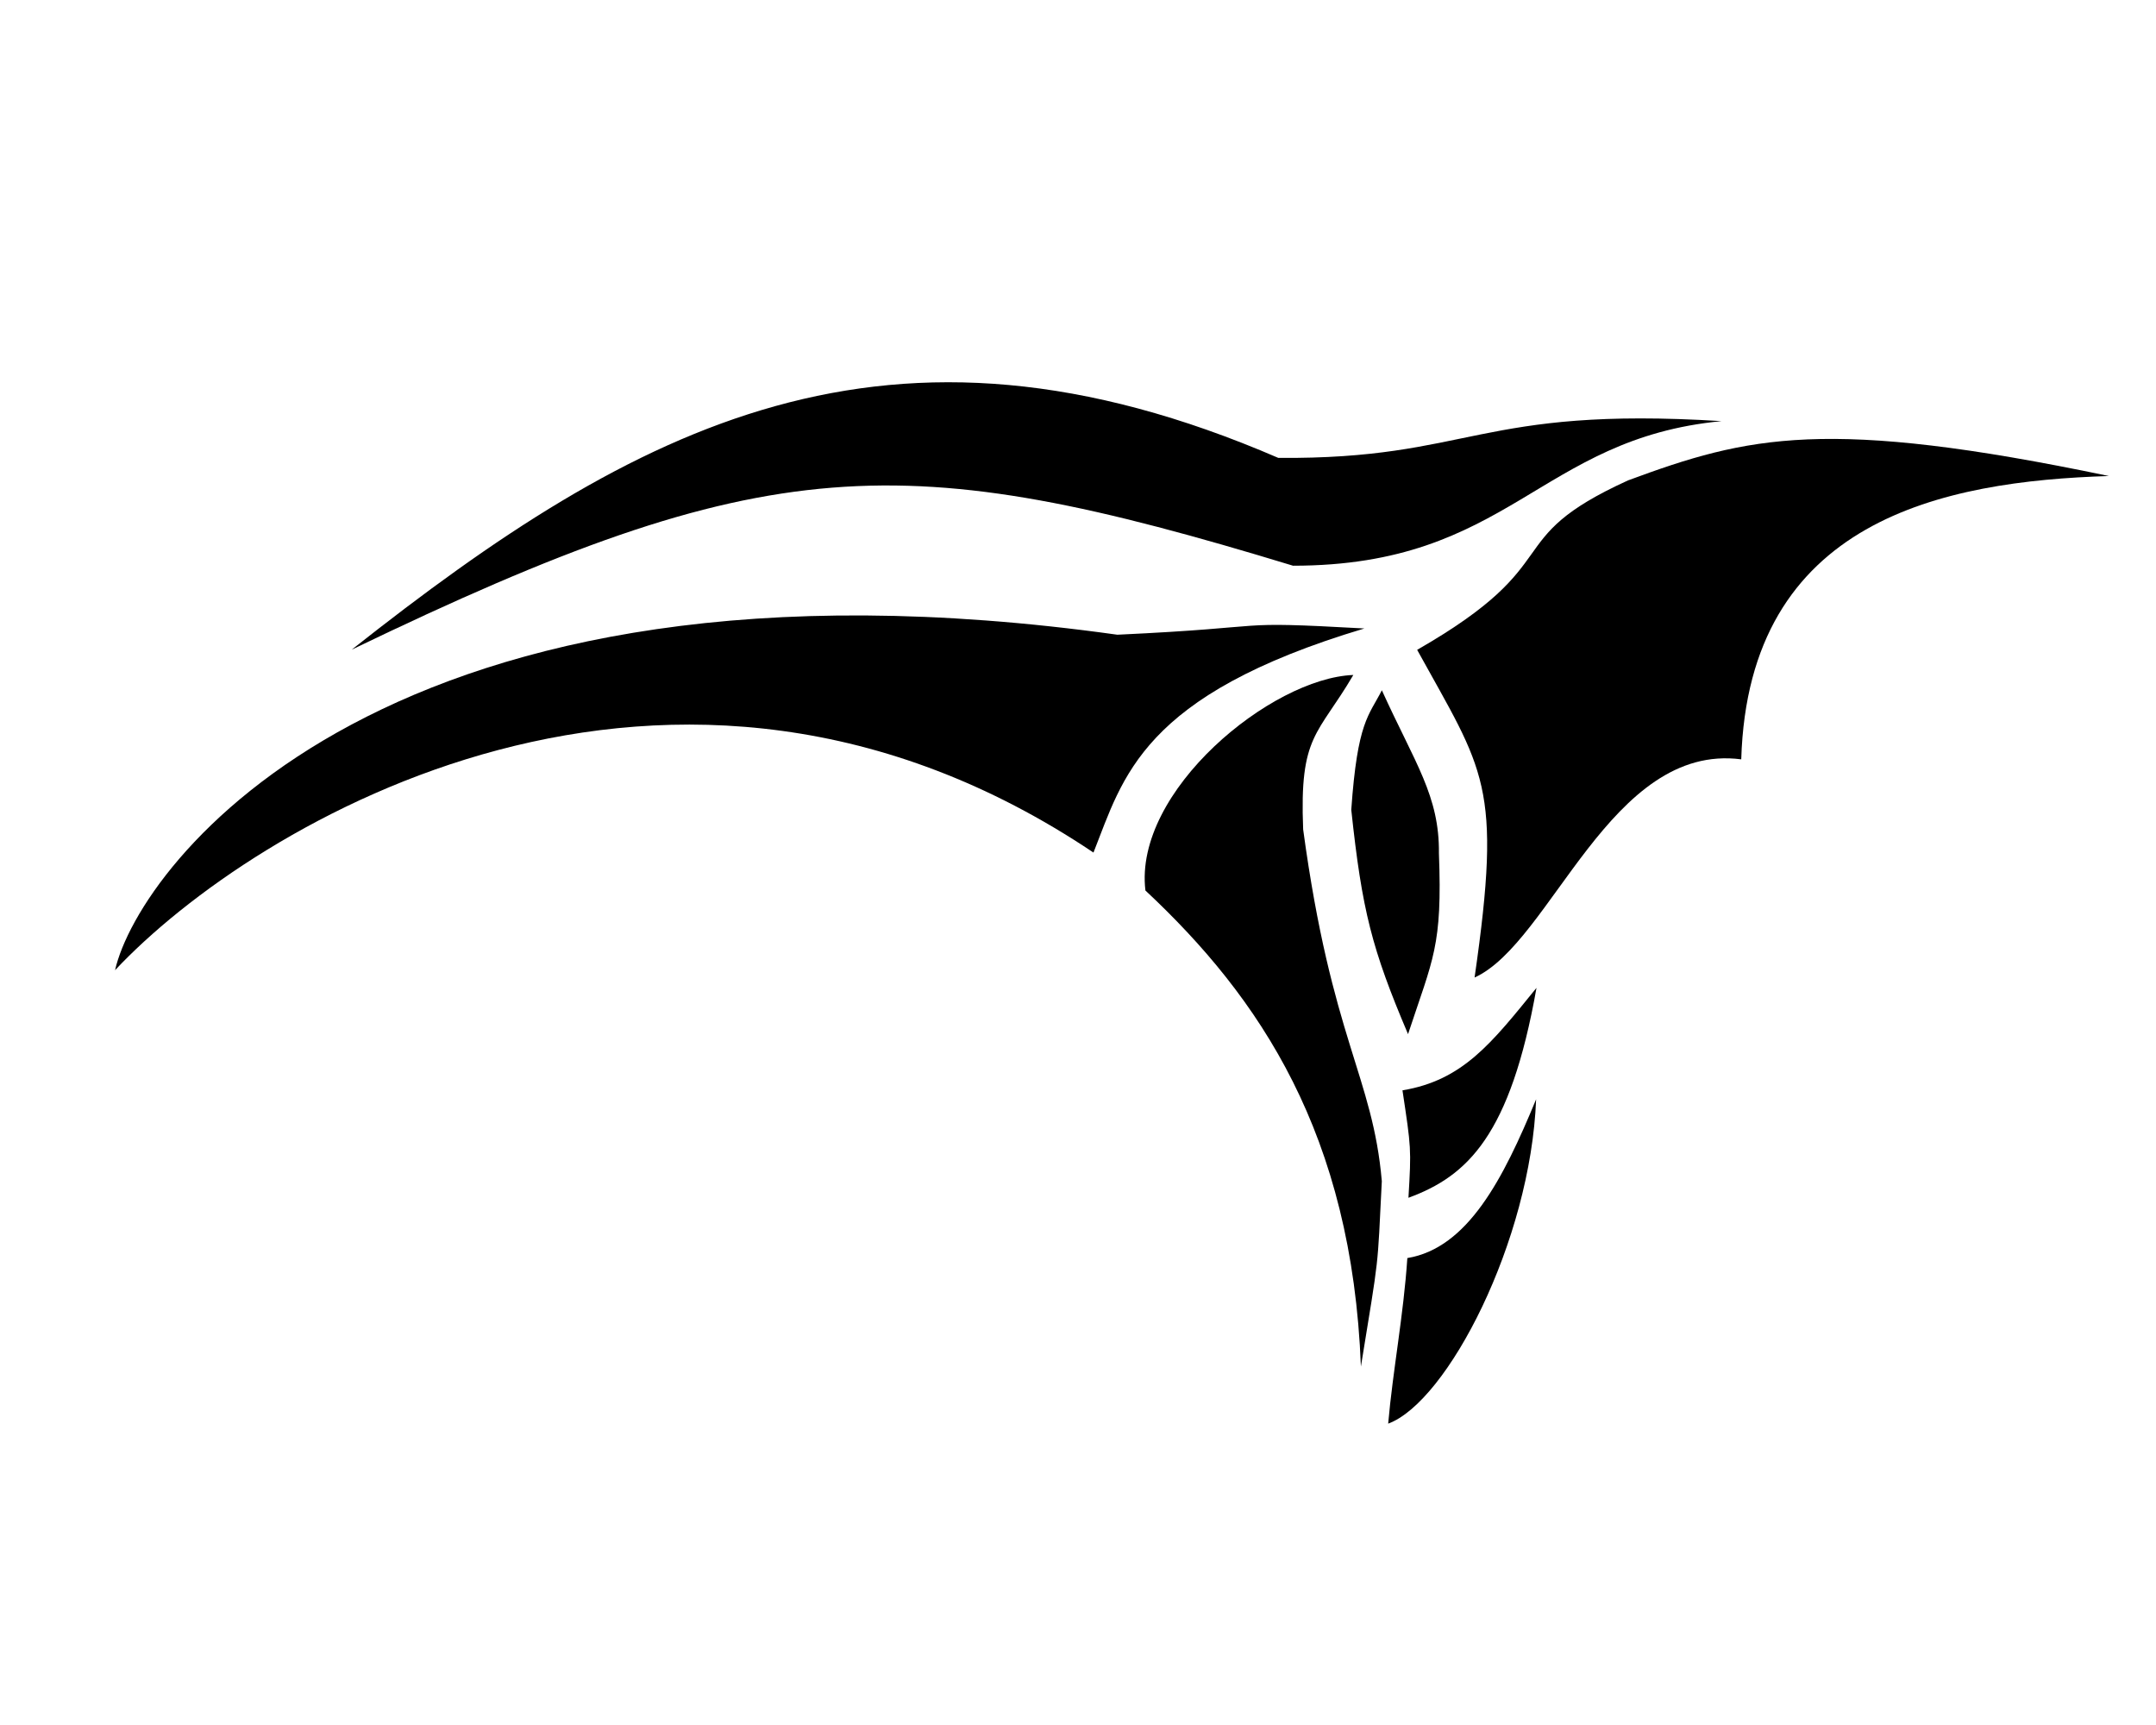 <?xml version="1.0" encoding="UTF-8" standalone="no"?>
<!-- Created with Inkscape (http://www.inkscape.org/) -->
<svg
   xmlns:dc="http://purl.org/dc/elements/1.1/"
   xmlns:cc="http://web.resource.org/cc/"
   xmlns:rdf="http://www.w3.org/1999/02/22-rdf-syntax-ns#"
   xmlns:svg="http://www.w3.org/2000/svg"
   xmlns="http://www.w3.org/2000/svg"
   xmlns:sodipodi="http://sodipodi.sourceforge.net/DTD/sodipodi-0.dtd"
   xmlns:inkscape="http://www.inkscape.org/namespaces/inkscape"
   height="1024"
   width="1280"
   id="svg2"
   sodipodi:version="0.32"
   inkscape:version="0.45.1"
   version="1.0"
   sodipodi:docbase="C:\Documents and Settings\Mikla\Moje dokumenty\Rysunki\Inkscape"
   sodipodi:docname="Anubis.svg"
   inkscape:output_extension="org.inkscape.output.svg.inkscape">
  <defs
     id="defs4" />
  <sodipodi:namedview
     id="base"
     pagecolor="#ffffff"
     bordercolor="#666666"
     borderopacity="1.0"
     inkscape:pageopacity="0.0"
     inkscape:pageshadow="2"
     inkscape:cx="640"
     inkscape:cy="512"
     inkscape:zoom="0.72460938"
     inkscape:document-units="px"
     inkscape:current-layer="layer1"
     width="1280px"
     height="1024px"
     inkscape:window-width="1280"
     inkscape:window-height="938"
     inkscape:window-x="-4"
     inkscape:window-y="-4" />
  <g
     inkscape:groupmode="layer"
     inkscape:label="Warstwa 1"
     id="layer1">
    <path
       style="fill:#000000;fill-opacity:1;fill-rule:evenodd;stroke:none;stroke-width:20;stroke-linecap:butt;stroke-linejoin:miter;stroke-miterlimit:4;stroke-dasharray:none;stroke-opacity:1"
       d="M 68.305,575.924 C 150.577,488.236 399.169,338.314 649.185,506.105 C 666.866,461.506 677.333,412.768 810.019,373.071 C 726.652,368.442 762.083,372.168 663.355,376.784 C 230.421,316.175 82.638,513.01 68.305,575.924 z "
       id="path2222"
       sodipodi:nodetypes="ccccc" />
    <path
       style="fill:#000000;fill-opacity:1;fill-rule:evenodd;stroke:none;stroke-width:20;stroke-linecap:butt;stroke-linejoin:miter;stroke-miterlimit:4;stroke-dasharray:none;stroke-opacity:1"
       d="M 820.395,409.769 C 812.662,424.992 805.891,428.201 802.241,480.719 C 808.629,540.535 814.421,563.266 835.942,613.888 C 850.789,568.846 856.391,561.808 854.274,506.544 C 854.633,472.463 840.176,453.301 820.395,409.769 z "
       id="path3199"
       sodipodi:nodetypes="ccccc" />
    <path
       style="fill:#000000;fill-opacity:1;fill-rule:evenodd;stroke:none;stroke-width:20;stroke-linecap:butt;stroke-linejoin:miter;stroke-miterlimit:4;stroke-dasharray:none;stroke-opacity:1"
       d="M 680.027,528.628 C 748.193,592.337 802.635,673.373 807.962,811.213 C 819.1,742.723 817.632,755.304 820.375,701.171 C 814.981,638.901 790.523,616.753 773.675,492.376 C 771.358,436.002 782.397,436.639 803.456,400.682 C 754.771,402.503 672.887,469.568 680.027,528.628 z "
       id="path4192"
       sodipodi:nodetypes="cccccc" />
    <path
       style="fill:#000000;fill-opacity:1;fill-rule:evenodd;stroke:none;stroke-width:20;stroke-linecap:butt;stroke-linejoin:miter;stroke-miterlimit:4;stroke-dasharray:none;stroke-opacity:1"
       d="M 832.635,647.247 C 837.78,681.485 837.931,681.656 836.184,711.029 C 871.245,698.152 896.694,674.046 912.209,586.413 C 885.485,619.332 868.469,641.296 832.635,647.247 z "
       id="path5167"
       sodipodi:nodetypes="cccc" />
    <path
       style="fill:#000000;fill-opacity:1;fill-rule:evenodd;stroke:none;stroke-width:20;stroke-linecap:butt;stroke-linejoin:miter;stroke-miterlimit:4;stroke-dasharray:none;stroke-opacity:1"
       d="M 835.526,746.825 C 833.266,780.808 826.918,813.432 824.149,845.102 C 859.211,832.226 908.723,736.874 911.981,652.56 C 892.407,700.035 871.36,740.874 835.526,746.825 z "
       id="path6142"
       sodipodi:nodetypes="cccc" />
    <path
       style="fill:#000000;fill-opacity:1;fill-rule:evenodd;stroke:none;stroke-width:20;stroke-linecap:butt;stroke-linejoin:miter;stroke-miterlimit:4;stroke-dasharray:none;stroke-opacity:1"
       d="M 1252.026,282.574 C 1084.232,247.549 1037.905,258.781 966.579,285.16 C 888.615,320.664 933.117,333.131 841.353,385.762 C 881.075,457.888 892.069,465.292 875.444,580.283 C 921.037,559.641 956.069,440.623 1033.762,450.759 C 1038.038,308.255 1153.944,285.661 1252.026,282.574 z "
       id="path6144"
       sodipodi:nodetypes="cccccc" />
    <path
       style="fill:#000000;fill-opacity:1;fill-rule:evenodd;stroke:none;stroke-width:20;stroke-linecap:butt;stroke-linejoin:miter;stroke-miterlimit:4;stroke-dasharray:none;stroke-opacity:1"
       d="M 1022.064,249.996 C 877.1,240.974 873.694,272.726 758.934,271.821 C 527.103,171.681 378.071,251.938 208.831,385.635 C 456.322,266.325 535.6,265.156 767.682,335.825 C 896.411,335.777 913.403,260.377 1022.064,249.996 z "
       id="path7126"
       sodipodi:nodetypes="ccccc" />
  </g>
</svg>
